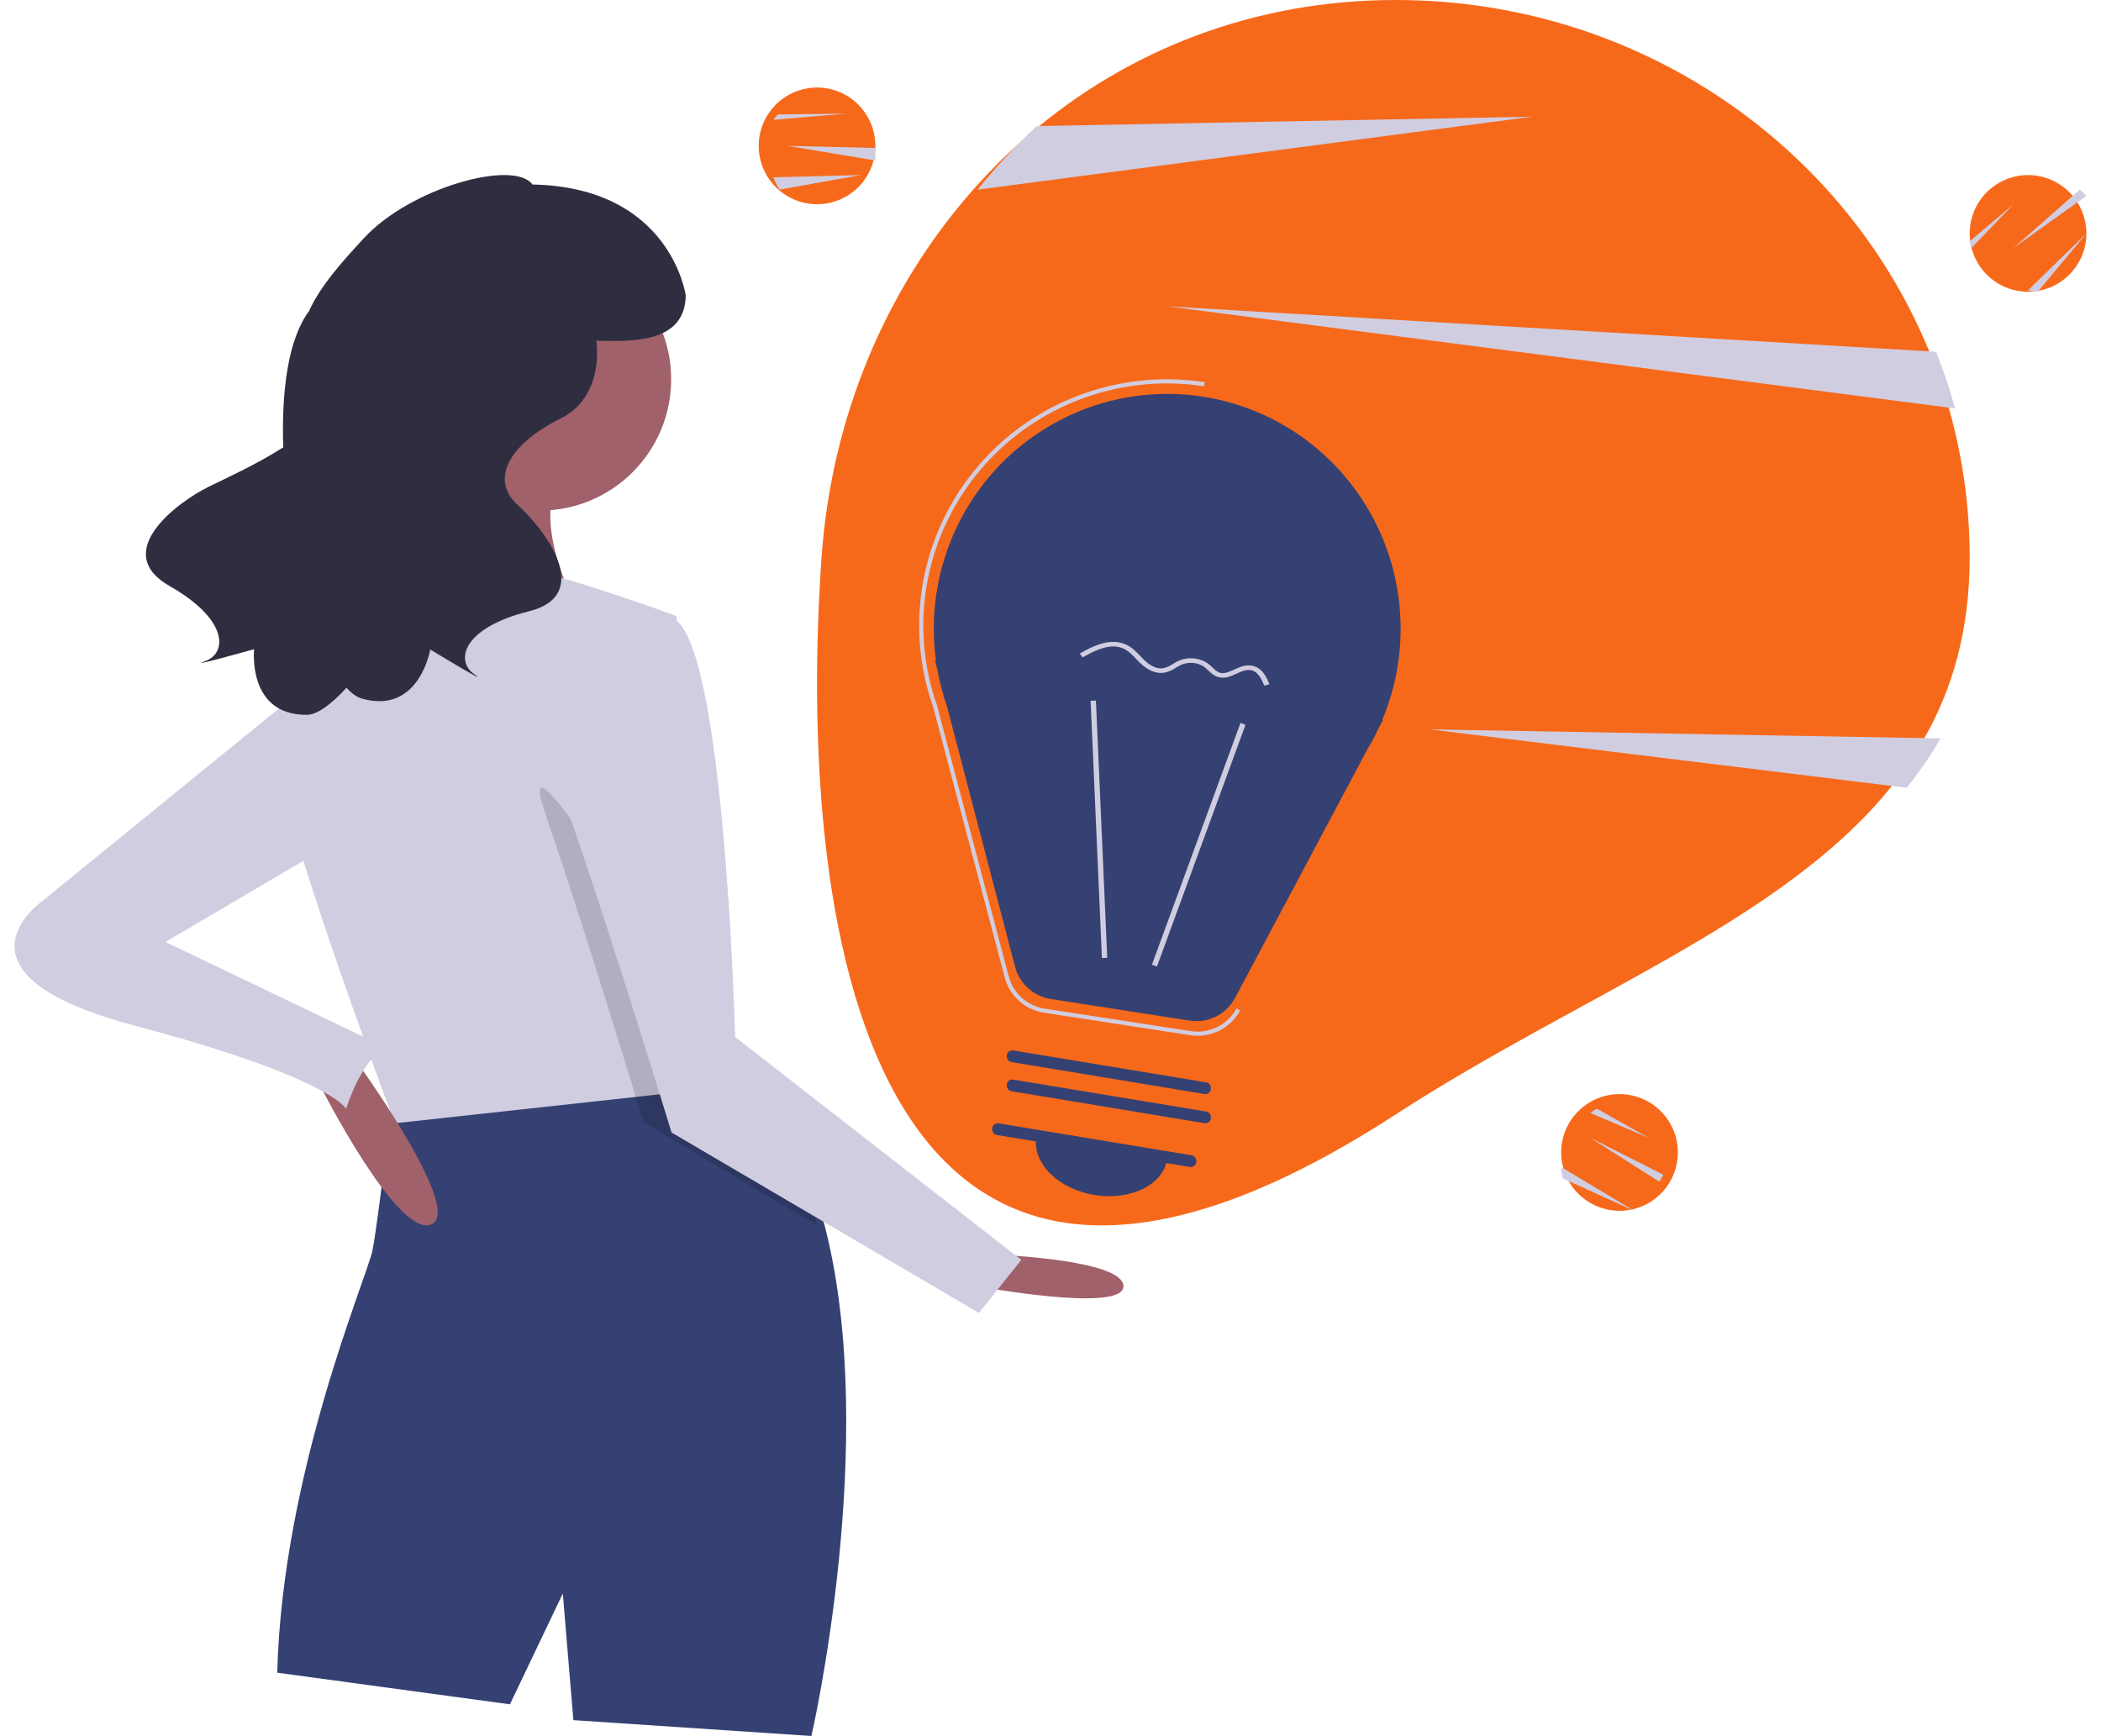 <?xml version="1.0" encoding="UTF-8"?>
<svg width="144px" height="119px" viewBox="0 0 144 119" version="1.1" xmlns="http://www.w3.org/2000/svg">
    <title>undraw_new_ideas_jdea</title>
    <g id="Web" stroke="none" stroke-width="1" fill="none" fill-rule="evenodd">
        <g id="24--condition-adhesion" transform="translate(-934, -3219)" fill-rule="nonzero">
            <g id="5-Testimonials" transform="translate(150, 185)">
                <g id="Group-2" transform="translate(195, 3034)">
                    <g id="undraw_new_ideas_jdea" transform="translate(589.773, 0)">
                        <path d="M134.227,38.199 C134.227,43.169 133.057,47.26 131.027,50.765 C130.357,51.919 129.597,53.018 128.753,54.051 C121.292,63.232 107.42,68.257 94.882,76.397 C57.874,100.424 53.865,61.923 55.536,38.199 C56.211,28.626 59.916,19.858 65.803,13.144 C67.039,11.732 68.374,10.411 69.799,9.191 C76.482,3.465 85.116,0 94.882,0 C111.638,0 125.946,10.168 131.62,24.496 C133.344,28.856 134.229,33.506 134.227,38.199 L134.227,38.199 Z" id="Path" fill="#F7691A"></path>
                        <path d="M104.227,8 L66.227,13 C67.481,11.443 68.835,9.987 70.28,8.642 L104.227,8 Z" id="Path" fill="#D0CDE1"></path>
                        <path d="M132.227,50.616 C131.544,51.805 130.77,52.936 129.91,54 L97.227,50 L132.227,50.616 Z" id="Path" fill="#D0CDE1"></path>
                        <path d="M133.227,28 L79.227,21 L131.927,24.114 C132.433,25.384 132.867,26.681 133.227,28 Z" id="Path" fill="#D0CDE1"></path>
                        <path d="M59.227,10 C59.227,10.099 59.224,10.196 59.215,10.291 C59.097,11.915 58.007,13.304 56.458,13.805 C54.91,14.307 53.212,13.82 52.165,12.574 C51.117,11.328 50.929,9.572 51.689,8.133 C51.775,7.968 51.874,7.81 51.984,7.66 C52.964,6.301 54.687,5.697 56.3,6.147 C57.914,6.597 59.077,8.005 59.212,9.674 C59.222,9.781 59.227,9.89 59.227,10 Z" id="Path" fill="#F7691A"></path>
                        <path d="M59.227,10.595 C59.227,10.732 59.224,10.867 59.215,11 L53.227,10 L59.212,10.143 C59.222,10.292 59.227,10.442 59.227,10.595 Z" id="Path" fill="#D0CDE1"></path>
                        <path d="M58.227,12 L52.652,13 C52.494,12.737 52.351,12.454 52.227,12.154 L58.227,12 Z" id="Path" fill="#D0CDE1"></path>
                        <path d="M57.227,7.789 L52.227,8.211 C52.321,8.084 52.43,7.961 52.551,7.845 L57.227,7.789 Z" id="Path" fill="#D0CDE1"></path>
                        <path d="M113.76,80.875 C113.714,80.962 113.666,81.047 113.613,81.127 C112.748,82.505 111.134,83.222 109.531,82.939 C107.928,82.656 106.657,81.43 106.316,79.838 C105.975,78.247 106.632,76.607 107.978,75.692 C108.131,75.587 108.292,75.494 108.459,75.413 C109.962,74.671 111.767,74.946 112.982,76.099 C114.196,77.253 114.563,79.042 113.9,80.581 C113.859,80.68 113.812,80.778 113.76,80.875 Z" id="Path" fill="#F7691A"></path>
                        <path d="M113.093,80.78 C113.049,80.856 113.003,80.93 112.953,81 L108.227,78 L113.227,80.524 C113.187,80.61 113.142,80.696 113.093,80.78 Z" id="Path" fill="#D0CDE1"></path>
                        <path d="M111.227,83 L106.329,80.773 C106.276,80.519 106.241,80.261 106.227,80 L111.227,83 Z" id="Path" fill="#D0CDE1"></path>
                        <path d="M112.227,78 L108.227,76.291 C108.37,76.181 108.521,76.084 108.678,76 L112.227,78 Z" id="Path" fill="#D0CDE1"></path>
                        <path d="M141.09,13.207 C141.159,13.278 141.225,13.349 141.286,13.424 C142.334,14.668 142.524,16.424 141.766,17.864 C141.007,19.304 139.451,20.141 137.832,19.98 C136.212,19.82 134.851,18.694 134.39,17.133 C134.337,16.955 134.297,16.773 134.271,16.589 C134.023,14.932 134.835,13.296 136.305,12.492 C137.774,11.687 139.589,11.883 140.853,12.984 C140.935,13.054 141.014,13.128 141.09,13.207 Z" id="Path" fill="#F7691A"></path>
                        <path d="M142.023,13.217 C142.095,13.286 142.163,13.356 142.227,13.429 L137.227,17 L141.775,13 C141.86,13.068 141.943,13.141 142.023,13.217 Z" id="Path" fill="#D0CDE1"></path>
                        <path d="M142.227,16 L138.891,20 C138.667,19.986 138.444,19.952 138.227,19.9 L142.227,16 Z" id="Path" fill="#D0CDE1"></path>
                        <path d="M137.227,14 L134.347,17 C134.293,16.85 134.253,16.697 134.227,16.541 L137.227,14 Z" id="Path" fill="#D0CDE1"></path>
                        <path d="M67.338,86 C67.338,86 76.227,86.31 76.227,88.172 C76.227,90.034 66.227,88.172 66.227,88.172 L67.338,86 Z" id="Path" fill="#A0616A"></path>
                        <path d="M54.839,119 L38.526,117.915 L37.801,109.236 L34.177,116.83 L18.227,114.661 C18.589,100.919 24.389,87.54 24.752,85.732 C25.114,83.924 25.98,76.453 25.98,76.453 C27.565,73.101 35.866,72.786 42.373,73.09 C45.07,73.213 47.462,73.444 48.937,73.611 C49.913,73.719 50.489,73.799 50.489,73.799 C53.088,76.471 54.763,80.112 55.792,84.18 C59.504,98.837 54.839,119 54.839,119 Z" id="Path" fill="#354172"></path>
                        <circle id="Oval" fill="#A0616A" cx="36.227" cy="26" r="9"></circle>
                        <path d="M30.233,28 C30.233,28 27.715,39.273 23.758,42.545 C19.801,45.818 39.227,42.545 39.227,42.545 C39.227,42.545 34.91,35.273 38.147,32 C41.385,28.727 30.233,28 30.233,28 Z" id="Path" fill="#A0616A"></path>
                        <path d="M49.227,74.491 L43.186,75.15 L26.286,77 C26.286,77 26.206,76.788 26.064,76.405 C24.837,73.11 18.927,57.079 18.275,52.264 C17.547,46.887 25.194,40.434 25.194,40.434 C25.194,40.434 32.477,39 34.661,39 C36.846,39 45.585,42.226 45.585,42.226 L48.844,71.088 L49.125,73.587 L49.227,74.491 Z" id="Path" fill="#D0CDE1"></path>
                        <path d="M55.227,84 L43.33,76.935 C43.33,76.935 43.122,76.247 42.768,75.086 C42.591,74.505 42.375,73.803 42.131,73.007 C40.759,68.541 38.456,61.172 36.609,55.788 C33.779,47.544 47.575,70.484 47.575,70.484 L48.265,71.025 L48.537,73.523 C49.489,73.631 50.051,73.709 50.051,73.709 C52.588,76.358 54.222,79.968 55.227,84 Z" id="Path" fill="#000000" opacity="0.15"></path>
                        <path d="M39.08,43.076 C39.08,43.076 35.448,47.805 38.353,56.171 C41.259,64.537 45.254,77.632 45.254,77.632 L66.321,90 L69.227,86.362 L49.613,71.085 C49.613,71.085 48.887,43.44 45.254,42.349 C41.622,41.257 39.08,43.076 39.08,43.076 Z" id="Path" fill="#D0CDE1"></path>
                        <path d="M21.227,74.529 C21.227,74.529 26.54,85.005 28.817,83.921 C31.095,82.838 23.124,72 23.124,72 L21.227,74.529 Z" id="Path" fill="#A0616A"></path>
                        <path d="M21.493,46 L2.192,61.714 C2.192,61.714 -5.091,66.714 8.383,70.286 C21.857,73.857 22.949,76 22.949,76 C22.949,76 24.406,71.357 26.227,72.071 L10.568,64.571 L23.313,57.071 L21.493,46 Z" id="Path" fill="#D0CDE1"></path>
                        <path d="M13.545,33.358 C14.546,32.864 16.757,31.867 18.64,30.666 C18.508,26.759 18.991,23.213 20.405,21.333 C21.198,19.538 22.865,17.741 24.17,16.325 C27.375,12.85 34.462,10.91 35.719,12.647 C45.226,12.834 46.227,20.257 46.227,20.257 C46.177,23.362 42.938,23.461 40.1,23.347 C40.354,25.467 39.677,27.67 37.715,28.647 C33.965,30.515 32.84,32.943 34.715,34.624 C36.59,36.305 39.966,40.788 35.465,41.909 C30.965,43.03 30.403,45.271 31.715,46.205 C33.028,47.139 28.715,44.524 28.715,44.524 C28.715,44.524 27.965,49.007 24.027,47.887 C23.674,47.786 23.322,47.529 22.975,47.144 C21.911,48.308 20.963,48.996 20.248,49 C16.152,49.022 16.643,44.503 16.643,44.503 C16.643,44.503 11.783,45.863 13.299,45.316 C14.816,44.769 14.881,42.46 10.851,40.172 C6.821,37.884 11.284,34.473 13.545,33.358 Z" id="Path" fill="#2F2E41"></path>
                        <path d="M63.379,45.307 L63.314,45.298 L63.473,45.907 C63.624,46.756 63.842,47.592 64.127,48.406 L68.796,66.262 C69.101,67.426 70.063,68.298 71.246,68.482 L80.768,69.964 C82.03,70.161 83.278,69.534 83.88,68.402 L92.93,51.399 C93.213,50.928 93.471,50.442 93.704,49.945 L94.011,49.367 L93.963,49.361 C96.593,43.103 95.033,35.858 90.065,31.256 C85.097,26.653 77.791,25.685 71.807,28.836 C65.823,31.986 62.451,38.577 63.379,45.307 L63.379,45.307 Z" id="Path" fill="#354172"></path>
                        <path d="M81.31,71 C81.141,71 80.972,70.987 80.805,70.961 L70.785,69.421 C69.484,69.221 68.427,68.273 68.092,67.008 L63.179,48.443 C62.878,47.593 62.648,46.721 62.489,45.834 L62.364,45.022 C61.687,39.761 63.536,34.49 67.357,30.789 C71.179,27.088 76.529,25.388 81.802,26.198 L81.758,26.476 C76.542,25.677 71.253,27.376 67.492,31.057 C63.732,34.739 61.944,39.97 62.669,45.166 L62.765,45.773 C62.923,46.653 63.151,47.518 63.449,48.361 L68.366,66.937 C68.672,68.094 69.639,68.96 70.828,69.143 L80.848,70.683 C82.117,70.877 83.37,70.255 83.977,69.132 L84.227,69.264 C83.65,70.332 82.529,70.999 81.31,71 L81.31,71 Z" id="Path" fill="#D0CDE1"></path>
                        <polygon id="Rectangle" fill="#D0CDE1" transform="translate(81.386, 57.904) rotate(-69.885) translate(-81.386, -57.904) " points="72.562 57.722 90.21 57.722 90.21 58.087 72.562 58.087"></polygon>
                        <polygon id="Rectangle" fill="#D0CDE1" transform="translate(74.546, 56.846) rotate(-2.516) translate(-74.546, -56.846) " points="74.363 48.022 74.728 48.022 74.728 65.67 74.363 65.67"></polygon>
                        <path d="M80.789,79.995 L67.544,77.803 C67.339,77.768 67.199,77.562 67.231,77.342 C67.263,77.123 67.454,76.972 67.66,77.004 L80.905,79.197 C81.039,79.218 81.152,79.314 81.201,79.449 C81.25,79.584 81.228,79.737 81.143,79.85 C81.058,79.962 80.923,80.018 80.789,79.995 L80.789,79.995 Z" id="Path" fill="#354172"></path>
                        <path d="M81.789,76.995 L68.548,74.803 C68.415,74.782 68.302,74.686 68.252,74.551 C68.203,74.416 68.225,74.263 68.31,74.15 C68.395,74.038 68.53,73.982 68.664,74.005 L81.905,76.197 C82.039,76.218 82.152,76.314 82.201,76.449 C82.25,76.584 82.228,76.737 82.143,76.85 C82.058,76.962 81.923,77.018 81.789,76.995 L81.789,76.995 Z" id="Path" fill="#354172"></path>
                        <path d="M81.793,74.996 L68.544,72.803 C68.339,72.768 68.199,72.562 68.231,72.342 C68.263,72.123 68.454,71.972 68.66,72.004 L81.909,74.197 C82.114,74.232 82.254,74.438 82.222,74.658 C82.19,74.877 81.999,75.028 81.793,74.996 L81.793,74.996 Z" id="Path" fill="#354172"></path>
                        <path d="M74.262,81.919 C76.74,82.317 78.963,81.207 79.227,79.44 L70.252,78 C69.989,79.767 71.784,81.522 74.262,81.919 Z" id="Path" fill="#354172"></path>
                        <path d="M78.61,46.118 C78.056,46.045 77.598,45.675 77.347,45.427 C77.265,45.346 77.185,45.262 77.104,45.177 C76.812,44.869 76.536,44.579 76.151,44.427 C75.302,44.092 74.302,44.56 73.436,45.062 L73.227,44.804 C74.179,44.252 75.289,43.742 76.307,44.144 C76.77,44.326 77.086,44.659 77.393,44.981 C77.47,45.063 77.548,45.145 77.628,45.224 C77.889,45.482 78.41,45.9 78.968,45.803 C79.203,45.745 79.422,45.647 79.611,45.516 C79.755,45.425 79.907,45.344 80.066,45.273 C80.725,45.006 81.509,45.1 82.054,45.511 C82.149,45.587 82.239,45.667 82.324,45.752 C82.49,45.912 82.648,46.063 82.852,46.119 C83.154,46.2 83.474,46.054 83.813,45.9 C84.162,45.741 84.523,45.576 84.932,45.616 C84.945,45.618 84.959,45.619 84.972,45.621 C85.701,45.716 86.037,46.397 86.227,46.906 L85.874,47 C85.616,46.309 85.301,45.965 84.889,45.927 C84.595,45.898 84.301,46.032 83.988,46.175 C83.597,46.354 83.192,46.538 82.74,46.416 C82.437,46.335 82.238,46.143 82.046,45.958 C81.97,45.882 81.89,45.81 81.805,45.741 C81.37,45.42 80.752,45.346 80.23,45.553 C80.088,45.617 79.953,45.69 79.824,45.771 C79.595,45.929 79.328,46.045 79.042,46.11 C78.9,46.134 78.754,46.137 78.61,46.118 L78.61,46.118 Z" id="Path" fill="#D0CDE1"></path>
                    </g>
                </g>
            </g>
        </g>
    </g>
</svg>